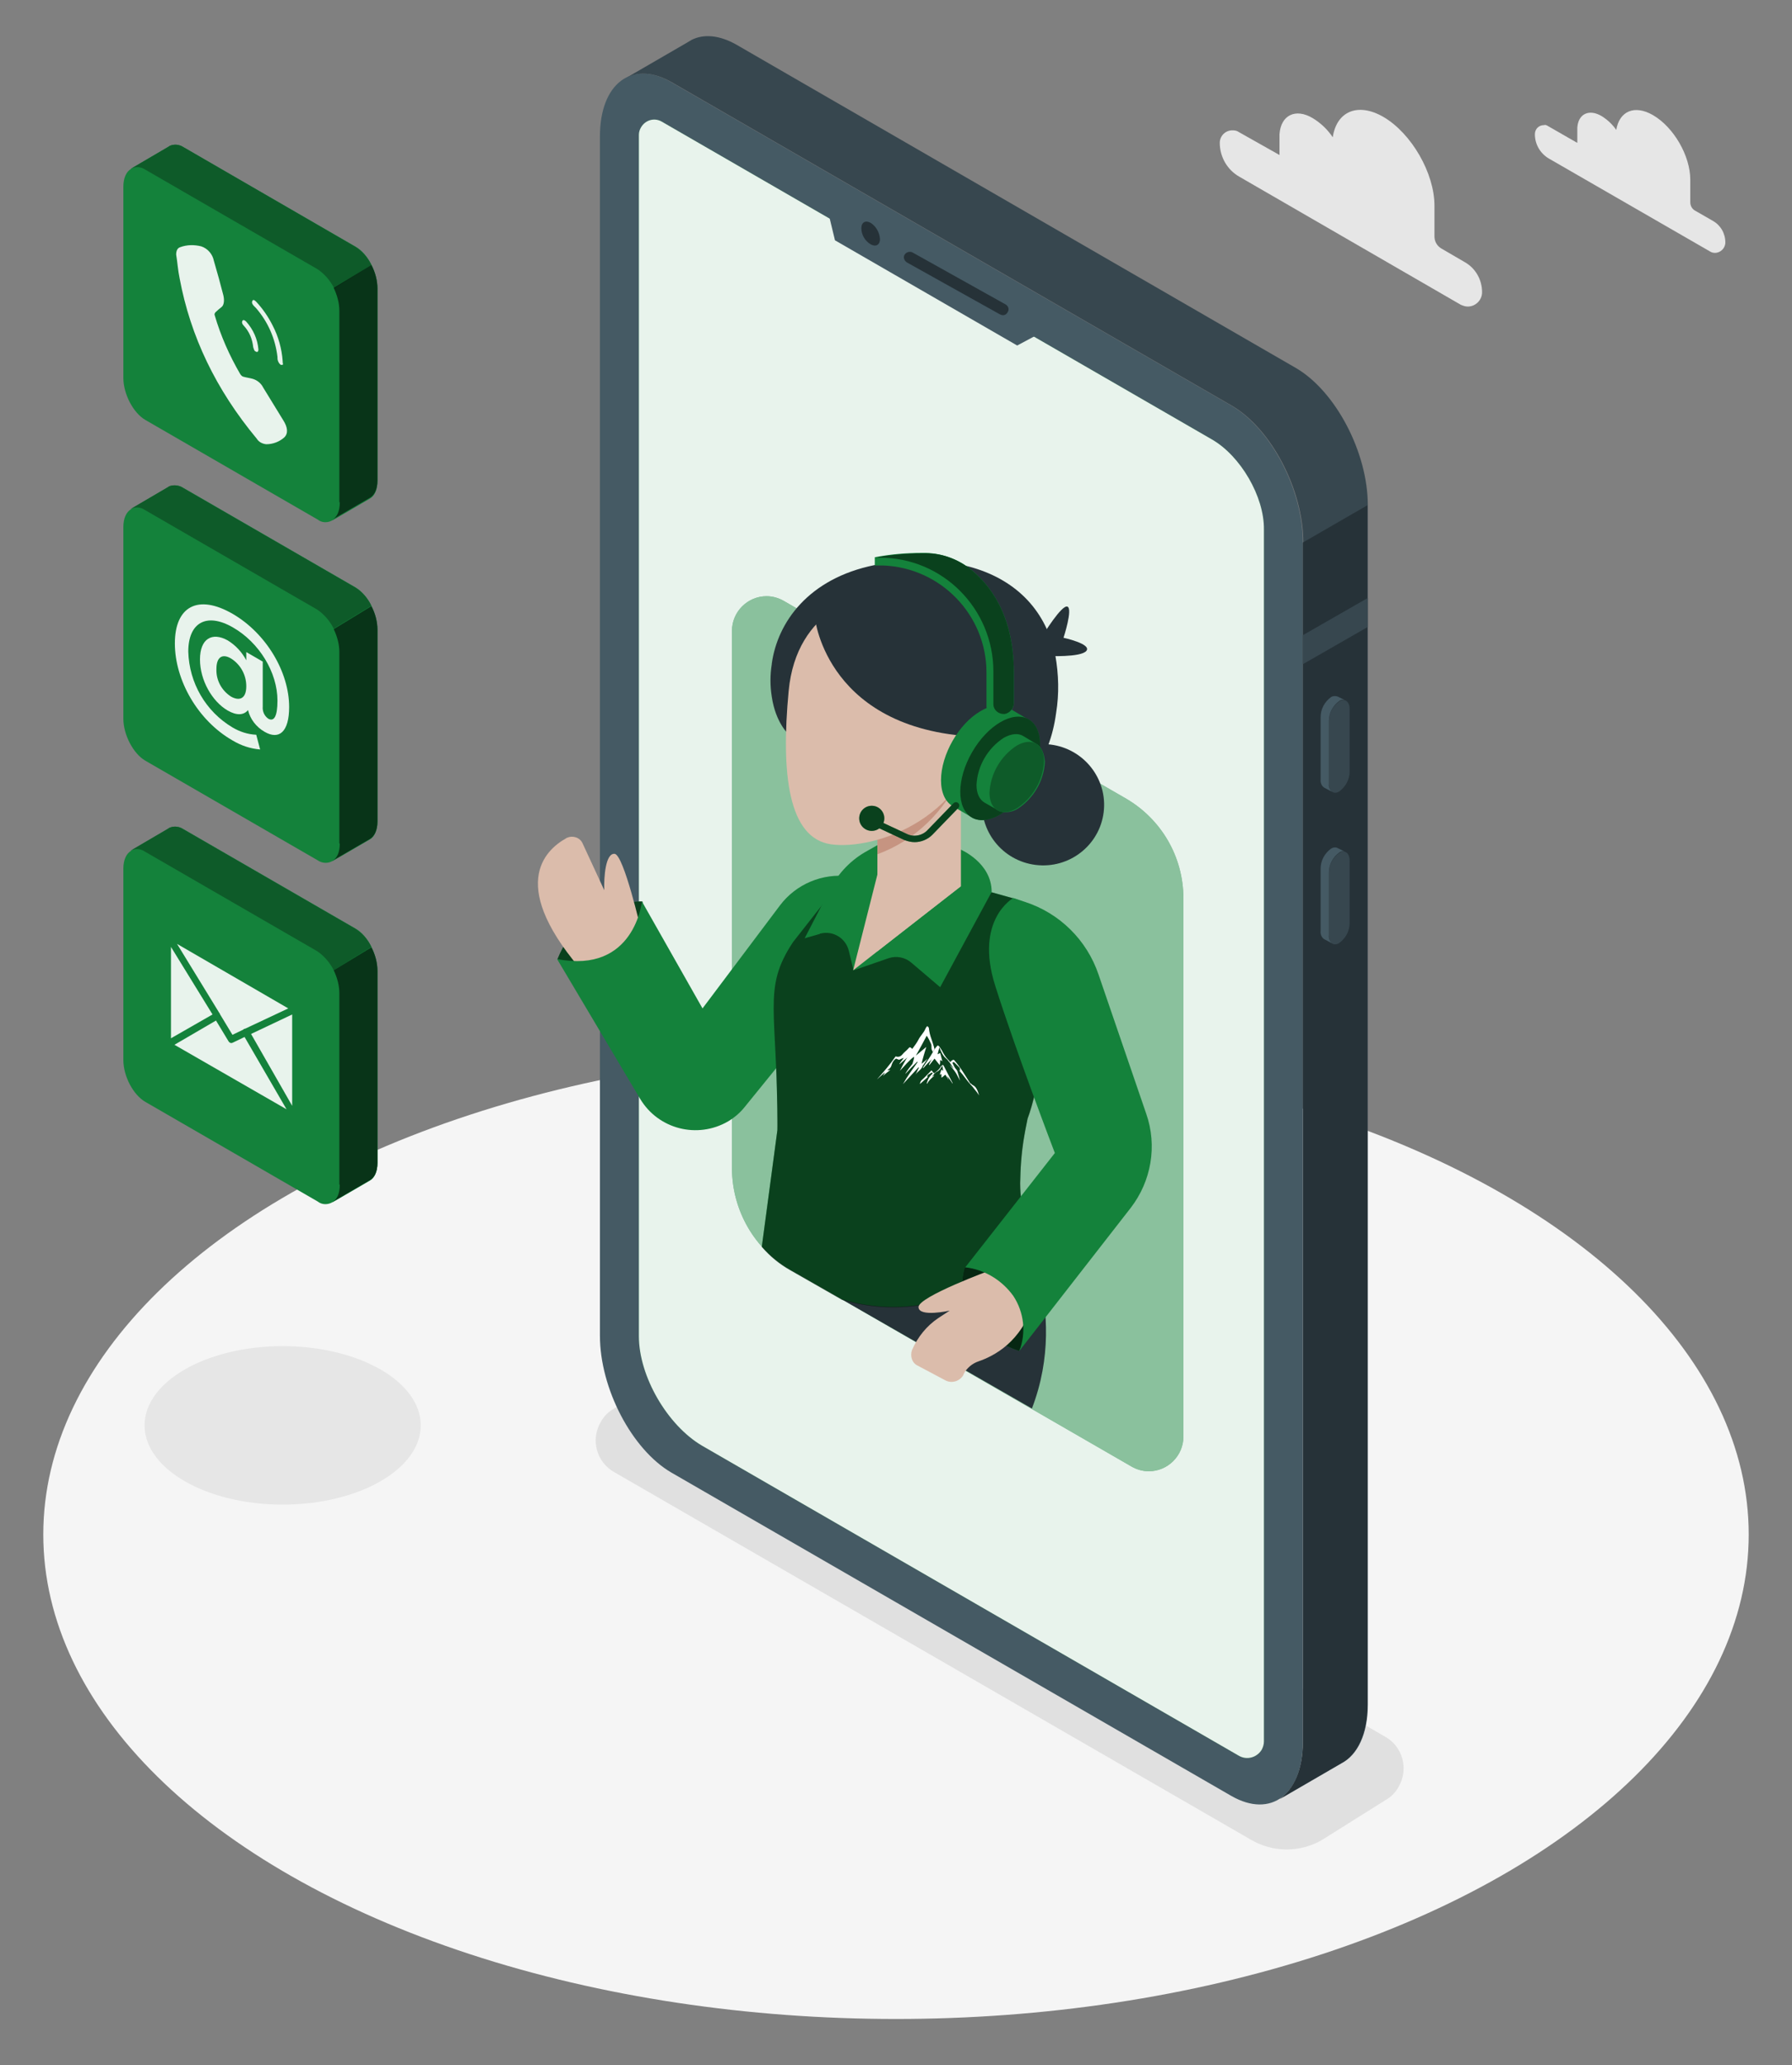 <?xml version="1.0" encoding="utf-8"?>
<!-- Generator: Adobe Illustrator 27.2.0, SVG Export Plug-In . SVG Version: 6.00 Build 0)  -->
<svg version="1.1" id="Layer_1" xmlns="http://www.w3.org/2000/svg" xmlns:xlink="http://www.w3.org/1999/xlink" x="0px" y="0px"
	 viewBox="0 0 414 477" style="enable-background:new 0 0 414 477;" xml:space="preserve">
<rect x="0" y="0" width="414" height="477" fill="#808080" stroke="none"/>
<style type="text/css">
	.st0{fill:#F5F5F5;}
	.st1{fill:#E0E0E0;}
	.st2{fill:#E6E6E6;}
	.st3{fill:#455A64;}
	.st4{fill:#37474F;}
	.st5{fill:#263238;}
	.st6{fill:#14823B;}
	.st7{opacity:0.9;fill:#FFFFFF;enable-background:new    ;}
	.st8{opacity:0.5;fill:#FFFFFF;enable-background:new    ;}
	.st9{opacity:0.5;enable-background:new    ;}
	.st10{fill:#DBBCAB;}
	.st11{fill:#C69481;}
	.st12{opacity:0.3;enable-background:new    ;}
	.st13{opacity:0.7;enable-background:new    ;}
	.st14{opacity:0.6;enable-background:new    ;}
	.st15{opacity:0.9;}
	.st16{fill:#FFFFFF;}
</style>
<g id="freepik--Floor--inject-48">
	<ellipse class="st0" cx="207" cy="354.4" rx="197" ry="111.9"/>
</g>
<g id="freepik--Shadows--inject-48">
	<path class="st1" d="M289,424.9L141.9,340c-4.1-2.3-5.5-7.5-3.1-11.6c0.7-1.3,1.8-2.4,3.1-3.1l14.5-9.1c5.1-2.9,11.4-2.9,16.5,0
		L320,401.1c4.1,2.3,5.5,7.5,3.1,11.6c-0.7,1.3-1.8,2.4-3.1,3.1l-14.5,9.1C300.4,427.9,294.1,427.9,289,424.9z"/>
	<ellipse class="st2" cx="65.3" cy="329.2" rx="31.9" ry="18.3"/>
</g>
<g id="freepik--Device--inject-48">
	<path class="st3" d="M284.5,414.8l-129.4-74.7c-9.1-5.3-16.5-19.4-16.5-31.6v-277c0-12.2,7.4-17.8,16.5-12.5l129.4,74.7
		c9.1,5.3,16.5,19.4,16.5,31.6v277C301,414.5,293.6,420,284.5,414.8z"/>
	<path class="st4" d="M299.4,85L170.1,10.3c-3.9-2.2-7.5-2.5-10.3-1.1l0,0c-0.3,0.2-0.7,0.4-1,0.6l-14.5,8.4
		c2.9-1.8,6.7-1.6,10.9,0.8l129.4,74.7c9.1,5.3,16.5,19.4,16.5,31.6v277c0,6.4-2.1,11-5.4,13.2l14.3-8.3l0,0c3.6-1.9,6-6.7,6-13.5
		v-277C316,104.4,308.5,90.3,299.4,85z"/>
	<path class="st5" d="M301,125.3v277c0,6.4-2.1,11-5.4,13.2l14.3-8.3l0,0c3.6-1.9,6-6.7,6-13.5v-277L301,125.3L301,125.3z"/>
	<polygon class="st4" points="316,138.1 301,146.7 301,153.4 316,144.8 	"/>
	<path class="st4" d="M309.4,182.8L309.4,182.8c-1.3,0.8-2.4-0.1-2.4-1.8v-14.4c0-1.8,0.9-3.5,2.4-4.6l0,0c1.3-0.8,2.4,0,2.4,1.8
		v14.4C311.8,180,310.9,181.7,309.4,182.8z"/>
	<path class="st3" d="M307,181v-14.5c0-1.8,0.9-3.5,2.4-4.6c0.4-0.3,1-0.4,1.5-0.1l0,0l-1.8-0.9l0,0c-0.5-0.2-1.1-0.2-1.6,0.1
		c-1.5,1.1-2.4,2.8-2.4,4.6V180c-0.1,0.7,0.2,1.5,0.8,1.9l0,0l1.9,1l0,0C307.2,182.5,306.9,181.7,307,181z"/>
	<path class="st4" d="M309.4,217.8L309.4,217.8c-1.3,0.8-2.4,0-2.4-1.8v-14.4c0-1.8,0.9-3.5,2.4-4.6l0,0c1.3-0.8,2.4,0,2.4,1.8v14.4
		C311.8,215,310.9,216.7,309.4,217.8z"/>
	<path class="st3" d="M307,215.9v-14.4c0-1.8,0.9-3.5,2.4-4.6c0.4-0.3,1-0.4,1.5-0.1l0,0l-1.8-0.9l0,0c-0.5-0.3-1.1-0.2-1.6,0.1
		c-1.5,1.1-2.4,2.8-2.4,4.6V215c-0.1,0.7,0.2,1.5,0.8,1.9l0,0l1.9,1l0,0C307.2,217.5,306.9,216.7,307,215.9z"/>
	<path class="st6" d="M280,101.5L152.9,28.1c-1.7-1-3.8-0.4-4.8,1.3c-0.3,0.5-0.5,1.1-0.5,1.7v277.5c0,9.3,6.6,20.6,14.6,25.3
		l124,71.6c1.9,1.1,4.2,0.4,5.3-1.4c0.3-0.6,0.5-1.2,0.5-1.9V122.3C292.1,114.7,286.6,105.3,280,101.5z"/>
	<path class="st7" d="M280,101.5L152.9,28.1c-1.7-1-3.8-0.4-4.8,1.3c-0.3,0.5-0.5,1.1-0.5,1.7v277.5c0,9.3,6.6,20.6,14.6,25.3
		l124,71.6c1.9,1.1,4.2,0.4,5.3-1.4c0.3-0.6,0.5-1.2,0.5-1.9V122.3C292.1,114.7,286.6,105.3,280,101.5z"/>
	<polygon class="st3" points="190.9,47.2 192.9,55.5 235,79.8 242.3,75.9 	"/>
	<path class="st5" d="M203.3,55.2c0,1.4-1,1.9-2.2,1.2c-1.3-0.8-2.1-2.2-2.1-3.7c0-1.4,1-1.9,2.2-1.2
		C202.4,52.3,203.2,53.7,203.3,55.2z"/>
	<path class="st5" d="M231.7,72.8c-0.2,0-0.5-0.1-0.7-0.2l-21.5-12c-0.6-0.4-0.9-1.2-0.5-1.8c0.4-0.6,1.2-0.8,1.8-0.5l21.5,12
		c0.7,0.4,0.9,1.2,0.5,1.8C232.6,72.5,232.2,72.8,231.7,72.8z"/>
</g>
<g id="freepik--Character--inject-48">
	<path class="st6" d="M273.4,207.5v124.3c0,4.4-3.6,8-8,8c-1.4,0-2.8-0.4-4-1.1l-66.9-38.6l-11.9-6.8c-8.3-4.8-13.4-13.7-13.5-23.3
		V145.7c0-4.4,3.6-8,8-8c1.4,0,2.8,0.4,4,1.1l78.8,45.5C268.3,189.1,273.4,197.9,273.4,207.5z"/>
	<path class="st8" d="M273.4,207.5v124.3c0,4.4-3.6,8-8,8c-1.4,0-2.8-0.4-4-1.1l-66.9-38.6l-11.9-6.8c-8.3-4.8-13.4-13.7-13.5-23.3
		V145.7c0-4.4,3.6-8,8-8c1.4,0,2.8,0.4,4,1.1l78.8,45.5C268.3,189.1,273.4,197.9,273.4,207.5z"/>
	<path class="st5" d="M234.9,281.1c0,0,12.5,20.8,3.5,44.2l-43.9-25.2L234.9,281.1z"/>
	
		<ellipse transform="matrix(0.122 -0.993 0.993 0.122 26.874 402.41)" class="st5" cx="240.93" cy="186.01" rx="14" ry="14.1"/>
	<path class="st5" d="M241,146.6c0,0,4.3-7,5.6-6.5s-0.9,7.2-0.9,7.2s6.5,1.4,5.3,3s-9.2,1.2-9.2,1.2L241,146.6z"/>
	<path class="st5" d="M244,164.6c-3,22.5-22,22.5-22,22.5l-39.8-17.5c0,0-3-2.6-3.9-8.7c-0.4-2.5-0.4-5,0-7.5v-0.1
		c1.3-9.5,8.4-19.7,23.8-22.8c3.4-0.7,6.8-1,10.3-1c1.7,0,3.3,0.1,5,0.2c12,1.2,20.4,6.8,24.4,15.5c0.9,2,1.6,4,2,6.1
		C244.6,155.8,244.7,160.3,244,164.6z"/>
	<path class="st6" d="M148.4,208.2c0,0-14.1-0.5-19.6,13.3c0,0,6,4,13.9,0S148.4,208.2,148.4,208.2z"/>
	<path class="st9" d="M148.4,208.2c0,0-14.1-0.5-19.6,13.3c0,0,6,4,13.9,0S148.4,208.2,148.4,208.2z"/>
	<path class="st10" d="M148.1,214.8c0,0-4-17.4-6.1-17.6s-2.5,5.3-2.4,8.4l-5-10.8c-0.6-1.4-2.3-1.9-3.6-1.3c-0.1,0-0.1,0-0.2,0.1
		c-5,2.8-13.8,11.1,4.7,31.8L148.1,214.8z"/>
	<path class="st6" d="M199.2,202.8l-3-0.4c-6.2-0.8-12.3,1.8-16,6.7l-17.9,23.8l-14-24.7c0,0-1.7,16.8-19.6,13.3l19.2,32.3
		c4.2,7,13.2,9.3,20.3,5.2c1.5-0.9,2.8-2,3.9-3.4l16.4-20.2L199.2,202.8z"/>
	<path class="st6" d="M237.4,258.3c-0.7,3.7-1.5,6.5-1.7,13.9c-0.5,6.2,2.7,10.9,3.7,14.9c0,0-18.5,20.8-44.9,13l-11.9-6.8
		c-2.5-1.4-4.7-3.2-6.6-5.4l3.6-26.9c0.1-2-0.1-9-0.2-12.6l-0.4-8.5c-2-11.2-2.7-15.9,5.7-24.1l11-14l33.5,4.3l5,1.4
		c6.8,2,11.1,8.6,10.1,15.6C242.5,234.8,240,251.3,237.4,258.3z"/>
	<path class="st9" d="M179.6,261c0.1-27.8-3.6-32.5,3.6-43.4l12.4-15.8l33.5,4.3l5,1.4c6.8,2,11.1,8.6,10.1,15.6
		c-1.6,11.8-4.3,28.9-6.8,35.3c-1.5,7-2,13.3-1.5,19.3c1.7,3.7,2.6,5.5,3.5,9.5c0,0-18.5,20.8-44.9,13l-11.9-6.8
		c-2.5-1.4-4.7-3.2-6.6-5.4"/>
	<path class="st6" d="M217.2,228l-6.7-5.7c-1.4-1.2-3.4-1.6-5.2-1l-8.1,2.8l-1.1-4.5c-0.7-2.9-3.6-4.7-6.5-4c-0.1,0-0.2,0-0.2,0.1
		l-3.5,1l5.9-11.4c1.9-3.7,4.9-6.8,8.6-8.8l2.3-1.3l19.2,1c0,0,7.2,3,7.2,9.8L217.2,228"/>
	<polygon class="st10" points="222,204.7 202.7,219.7 202.7,171.9 222,171.9 	"/>
	<polygon class="st10" points="203,200.8 197.1,224.1 221.9,204.7 	"/>
	<path class="st11" d="M202.7,197.3c8.7-3.2,15.6-9.9,19.3-18.4v-7.1h-19.3V197.3z"/>
	<path class="st10" d="M206.9,136.4c-7.3,0-22.9,4.1-24.7,23.2s-0.1,34,9.8,35.4s32.8-5.7,35.9-30.5S214,136.4,206.9,136.4z"/>
	<path class="st5" d="M188.3,142.9c0,0,2.8,26.4,38.7,27.3c0,0,10.9-26.3-10.6-34.8S188.3,142.9,188.3,142.9z"/>
	<path class="st6" d="M237.6,166.2L237.6,166.2L237.6,166.2L237.6,166.2l-4.4-2.6l0,0c-1.7-1-4-0.9-6.6,0.6
		c-5.1,2.9-9.2,10.1-9.2,16c0,2.9,1,5,2.7,6l0,0l4.3,2.5l0.2,0.1l0.1,0.1l0,0c1.6,0.8,3.8,0.6,6.2-0.8c5.1-3,9.2-10.1,9.2-16
		C240.3,169.2,239.3,167.2,237.6,166.2z"/>
	<ellipse transform="matrix(0.5 -0.866 0.866 0.5 -38.154 288.847)" class="st6" cx="231.08" cy="177.47" rx="13.1" ry="7.5"/>
	<ellipse transform="matrix(0.5 -0.866 0.866 0.5 -38.154 288.847)" class="st9" cx="231.08" cy="177.47" rx="13.1" ry="7.5"/>
	<path class="st6" d="M239.4,171.8L239.4,171.8l-3-1.8l0,0c-1.1-0.7-2.7-0.6-4.5,0.4c-3.7,2.4-6.1,6.5-6.3,10.9c0,2,0.7,3.4,1.9,4.1
		l0,0l3,1.7c0.1,0,0.1,0.1,0.2,0.1l0.1,0.1l0,0c1.4,0.5,3,0.3,4.3-0.5c3.7-2.4,6.1-6.5,6.3-10.9
		C241.2,173.8,240.5,172.4,239.4,171.8z"/>
	<path class="st6" d="M241.2,175.8c-0.2,4.4-2.6,8.5-6.3,10.9c-3.5,2-6.3,0.4-6.3-3.6c0.2-4.4,2.6-8.5,6.3-10.9
		C238.4,170.2,241.2,171.8,241.2,175.8z"/>
	<path class="st12" d="M241.2,175.8c-0.2,4.4-2.6,8.5-6.3,10.9c-3.5,2-6.3,0.4-6.3-3.6c0.2-4.4,2.6-8.5,6.3-10.9
		C238.4,170.2,241.2,171.8,241.2,175.8z"/>
	<path class="st6" d="M223.9,131.2c-2.9-2.2-6.4-3.4-10-3.5H213c-3.7,0-7.3,0.3-10.9,1c0.7,0,1.3,0,2,0h-2v1.9h1.9
		c13.3,0.5,23.9,11.4,23.9,24.7v7.9c0,1.2,1,2.2,2.2,2.2c0.1,0,0.2,0,0.2,0h0.2l2-0.6l0,0c-0.1,0-0.3,0.1-0.4,0.1
		c1.2-0.2,2.1-1.2,2.1-2.5v-7.3C234.2,141.9,228.5,134.8,223.9,131.2z"/>
	<path class="st6" d="M211.3,194.5c-0.8,0-1.6-0.2-2.4-0.5l-6.2-2.9c-0.4-0.1-0.6-0.6-0.5-1s0.6-0.6,1-0.5c0,0,0.1,0,0.1,0.1
		l6.2,2.9c1.6,0.8,3.6,0.4,4.8-0.9l6-6.2c0.3-0.3,0.8-0.3,1.1,0c0.3,0.3,0.3,0.8,0,1.1l-6,6.2C214.3,193.9,212.8,194.5,211.3,194.5z
		"/>
	<path class="st9" d="M211.3,194.5c-0.8,0-1.6-0.2-2.4-0.5l-6.2-2.9c-0.4-0.1-0.6-0.6-0.5-1s0.6-0.6,1-0.5c0,0,0.1,0,0.1,0.1
		l6.2,2.9c1.6,0.8,3.6,0.4,4.8-0.9l6-6.2c0.3-0.3,0.8-0.3,1.1,0c0.3,0.3,0.3,0.8,0,1.1l-6,6.2C214.3,193.9,212.8,194.5,211.3,194.5z
		"/>
	<path class="st6" d="M204.3,189c0,1.6-1.3,2.9-2.9,2.9s-2.9-1.3-2.9-2.9s1.3-2.9,2.9-2.9l0,0C203,186.1,204.3,187.4,204.3,189z"/>
	<path class="st9" d="M204.3,189c0,1.6-1.3,2.9-2.9,2.9s-2.9-1.3-2.9-2.9s1.3-2.9,2.9-2.9l0,0C203,186.1,204.3,187.4,204.3,189z"/>
	<path class="st6" d="M234.2,155.1v7.3c0,1.2-0.9,2.3-2.1,2.5c-1.3,0.1-2.5-0.8-2.6-2.1c0-0.1,0-0.2,0-0.3v-7.4
		c0-14.5-11.7-26.3-26.2-26.3c-0.4,0-0.7,0-1.1,0c3.6-0.7,7.3-1,10.9-1h0.9c3.6,0,7.1,1.3,10,3.5
		C228.5,134.8,234.2,141.9,234.2,155.1z"/>
	<path class="st9" d="M234.2,155.1v7.3c0,1.2-0.9,2.3-2.1,2.5c-1.3,0.1-2.5-0.8-2.6-2.1c0-0.1,0-0.2,0-0.3v-7.4
		c0-14.5-11.7-26.3-26.2-26.3c-0.4,0-0.7,0-1.1,0c3.6-0.7,7.3-1,10.9-1h0.9c3.6,0,7.1,1.3,10,3.5
		C228.5,134.8,234.2,141.9,234.2,155.1z"/>
	<path class="st6" d="M222.9,292.7c0,0-4.8,13.3,12.5,19.3c0,0,5.6-8.3,0-15.1S222.9,292.7,222.9,292.7z"/>
	<path class="st13" d="M222.9,292.7c0,0-4.8,13.3,12.5,19.3c0,0,5.6-8.3,0-15.1S222.9,292.7,222.9,292.7z"/>
	<path class="st10" d="M229,293.3c0,0-16.9,6.2-16.8,8.6s7.2,0.8,7.2,0.8l-2.6,1.7c-2.7,1.8-4.8,4.4-6.1,7.4l0,0
		c-0.5,1.4,0,3,1.3,3.6l6.4,3.4c1.5,0.8,3.4,0.2,4.2-1.3v-0.1l0,0c0.7-1.4,2-2.5,3.5-3c3.5-1.2,10-4.5,12.6-13.6L229,293.3z"/>
	<path class="st6" d="M234.1,207.4c0,0-9,5-4.2,20.2s13.8,38.7,13.8,38.7L223,292.7c4.5,0.5,8.5,3,11.1,6.6c2.5,3.8,3,8.5,1.4,12.7
		l25.7-33c4.8-6.2,6.2-14.4,3.6-21.8l-11-32.1c-2.7-8-9-14.2-17-16.8L234.1,207.4z"/>
</g>
<g id="freepik--Icons--inject-48">
	<path class="st6" d="M82.2,135.7l-39.8-23c-0.9-0.6-2.1-0.8-3.2-0.4l0,0c-0.1,0.1-0.2,0.1-0.3,0.2l-8.7,5.1h0.1
		c-1.1,0.6-1.8,2.1-1.8,4.1V166c0,3.7,2.3,8.1,5.1,9.7l39.8,23c1,0.7,2.4,0.8,3.5,0.1c0,0-0.1,0-0.1,0.1l8.6-5l0,0
		c1.1-0.6,1.8-2.1,1.8-4.1v-44.3C87.2,141.7,85,137.4,82.2,135.7z"/>
	<path class="st6" d="M85.8,139.9c-0.8-1.7-2.1-3.2-3.7-4.2l-39.8-23c-0.9-0.6-2.1-0.8-3.2-0.4l0,0c-0.1,0.1-0.2,0.1-0.3,0.2
		l-8.7,5.1c1.1-0.6,2.4-0.5,3.4,0.2l39.8,23c1.6,1.1,2.9,2.6,3.8,4.4l0,0L85.8,139.9z"/>
	<path class="st6" d="M78.5,194.8c0,2-0.6,3.4-1.7,4l8.6-5l0,0c1.1-0.6,1.8-2.1,1.8-4.1v-44.2c0-1.9-0.5-3.8-1.4-5.5l-8.7,5.3l0,0
		c0.8,1.7,1.3,3.5,1.3,5.3v44.2H78.5z"/>
	<path class="st12" d="M85.8,139.9c-0.8-1.7-2.1-3.2-3.7-4.2l-39.8-23c-0.9-0.6-2.1-0.8-3.2-0.4l0,0c-0.1,0.1-0.2,0.1-0.3,0.2
		l-8.7,5.1c1.1-0.6,2.4-0.5,3.4,0.2l39.8,23c1.6,1.1,2.9,2.6,3.8,4.4l0,0L85.8,139.9z"/>
	<path class="st14" d="M78.5,194.8c0,2-0.6,3.4-1.7,4l8.6-5l0,0c1.1-0.6,1.8-2.1,1.8-4.1v-44.2c0-1.9-0.5-3.8-1.4-5.5l-8.7,5.3l0,0
		c0.8,1.7,1.3,3.5,1.3,5.3v44.2H78.5z"/>
	<path class="st6" d="M66.8,163.3c0,5.7-2.3,7.7-5.7,5.7c-1.9-1.1-3.3-2.9-3.8-5c-1,1.2-2.6,1.3-4.7,0.1c-3.6-2.1-6.4-7-6.4-11.8
		s2.8-6.4,6.4-4.4c1.8,1.1,3.3,2.7,4.3,4.6v-1.9l3.8,2.2v10.4c-0.1,1.1,0.4,2.2,1.3,2.8c1.3,0.7,2.1-0.5,2.1-4.2
		c0-6.5-4.2-13.4-10.3-16.9s-10.3-1.1-10.3,5.6c0.2,7.2,4,13.8,10.2,17.5c1.7,1,3.5,1.6,5.5,1.7l0.9,3.4c-2.3-0.2-4.4-0.9-6.4-2.1
		c-8-4.6-13.3-13.9-13.3-22.4s5.3-11.5,13.4-6.8C61.5,146.3,66.8,155.2,66.8,163.3z M56.9,158.5c0-2.6-1.3-5-3.5-6.4
		c-2-1.2-3.4-0.4-3.4,2.4c-0.1,2.6,1.2,5,3.4,6.4C55.4,162,56.9,161.3,56.9,158.5z"/>
	<g class="st15">
		<path class="st16" d="M66.8,163.3c0,5.7-2.3,7.7-5.7,5.7c-1.9-1.1-3.3-2.9-3.8-5c-1,1.2-2.6,1.3-4.7,0.1c-3.6-2.1-6.4-7-6.4-11.8
			s2.8-6.4,6.4-4.4c1.8,1.1,3.3,2.7,4.3,4.6v-1.9l3.8,2.2v10.4c-0.1,1.1,0.4,2.2,1.3,2.8c1.3,0.7,2.1-0.5,2.1-4.2
			c0-6.5-4.2-13.4-10.3-16.9s-10.3-1.1-10.3,5.6c0.2,7.2,4,13.8,10.2,17.5c1.7,1,3.5,1.6,5.5,1.7l0.9,3.4c-2.3-0.2-4.4-0.9-6.4-2.1
			c-8-4.6-13.3-13.9-13.3-22.4s5.3-11.5,13.4-6.8C61.5,146.3,66.8,155.2,66.8,163.3z M56.9,158.5c0-2.6-1.3-5-3.5-6.4
			c-2-1.2-3.4-0.4-3.4,2.4c-0.1,2.6,1.2,5,3.4,6.4C55.4,162,56.9,161.3,56.9,158.5z"/>
	</g>
	<path class="st6" d="M82.2,214.5l-39.8-23c-0.9-0.6-2.1-0.8-3.2-0.3l0,0c-0.1,0.1-0.2,0.1-0.3,0.2l-8.7,5.1h0.1
		c-1.1,0.6-1.8,2.1-1.8,4.1v44.2c0,3.8,2.3,8.1,5.1,9.7l39.8,23c1,0.8,2.4,0.8,3.5,0.1l-0.1,0.1l8.6-5l0,0c1.1-0.6,1.8-2,1.8-4.1
		v-44.3C87.2,220.5,85,216.1,82.2,214.5z"/>
	<path class="st6" d="M85.8,218.7c-0.8-1.7-2.1-3.2-3.7-4.2l-39.8-23c-0.9-0.6-2.1-0.8-3.2-0.3l0,0c-0.1,0.1-0.2,0.1-0.3,0.2
		l-8.7,5.1c1.1-0.6,2.4-0.5,3.4,0.2l39.8,23c1.6,1.1,2.9,2.6,3.8,4.4l0,0L85.8,218.7z"/>
	<path class="st6" d="M78.5,273.6c0,2-0.6,3.4-1.7,4l8.6-5l0,0c1.1-0.6,1.8-2,1.8-4.1v-44.2c0-1.9-0.5-3.8-1.4-5.5l-8.7,5.3l0,0
		c0.8,1.7,1.3,3.5,1.3,5.3v44.2H78.5z"/>
	<path class="st12" d="M85.8,218.7c-0.8-1.7-2.1-3.2-3.7-4.2l-39.8-23c-0.9-0.6-2.1-0.8-3.2-0.3l0,0c-0.1,0.1-0.2,0.1-0.3,0.2
		l-8.7,5.1c1.1-0.6,2.4-0.5,3.4,0.2l39.8,23c1.6,1.1,2.9,2.6,3.8,4.4l0,0L85.8,218.7z"/>
	<path class="st14" d="M78.5,273.6c0,2-0.6,3.4-1.7,4l8.6-5l0,0c1.1-0.6,1.8-2,1.8-4.1v-44.2c0-1.9-0.5-3.8-1.4-5.5l-8.7,5.3l0,0
		c0.8,1.7,1.3,3.5,1.3,5.3v44.2H78.5z"/>
	<polygon class="st6" points="49.1,234.3 39.5,218.7 39.5,239.8 	"/>
	<polygon class="st6" points="58,238.8 67.5,255.4 67.5,234.3 	"/>
	<path class="st6" d="M40.9,218l9.8,16l0.1,0.1v0.1l2.9,4.8l2.5-1.2l0.1-0.1c0.1-0.1,0.2-0.1,0.3-0.1l10-4.7L40.9,218z"/>
	<path class="st6" d="M56.5,239.5l-2.7,1.3c-0.1,0-0.2,0.1-0.3,0.1c-0.3,0-0.5-0.1-0.7-0.4l-2.9-4.8l-9.6,5.6l25.9,14.9L56.5,239.5z
		"/>
	<g class="st15">
		<polygon class="st16" points="49.1,234.3 39.5,218.7 39.5,239.8 		"/>
		<polygon class="st16" points="58,238.8 67.5,255.4 67.5,234.3 		"/>
		<path class="st16" d="M40.9,218l9.8,16l0.1,0.1v0.1l2.9,4.8l2.5-1.2l0.1-0.1c0.1-0.1,0.2-0.1,0.3-0.1l10-4.7L40.9,218z"/>
		<path class="st16" d="M56.5,239.5l-2.7,1.3c-0.1,0-0.2,0.1-0.3,0.1c-0.3,0-0.5-0.1-0.7-0.4l-2.9-4.8l-9.6,5.6l25.9,14.9
			L56.5,239.5z"/>
	</g>
	<path class="st6" d="M82.2,57L42.4,34c-0.9-0.6-2.1-0.8-3.2-0.3l0,0c-0.1,0.1-0.2,0.1-0.3,0.2L30.2,39h0.1
		c-1.1,0.6-1.8,2.1-1.8,4.1v44.2c0,3.7,2.3,8.1,5.1,9.7l39.8,23c1,0.8,2.4,0.8,3.5,0.1l-0.1,0.1l8.6-5l0,0c1.1-0.6,1.8-2,1.8-4.1
		V66.7C87.2,62.9,85,58.6,82.2,57z"/>
	<path class="st6" d="M85.8,61.2C85,59.5,83.7,58,82.1,57L42.4,34c-0.9-0.6-2.1-0.8-3.2-0.3l0,0c-0.1,0.1-0.2,0.1-0.3,0.2L30.2,39
		c1.1-0.6,2.4-0.5,3.4,0.2l39.8,23c1.6,1.1,2.9,2.6,3.8,4.4l0,0L85.8,61.2z"/>
	<path class="st6" d="M78.5,116c0,2-0.6,3.4-1.7,4l8.6-5l0,0c1.1-0.6,1.8-2,1.8-4.1V66.7c0-1.9-0.5-3.8-1.4-5.5l-8.7,5.3l0,0
		c0.8,1.7,1.3,3.5,1.3,5.3V116H78.5z"/>
	<path class="st12" d="M85.8,61.2C85,59.5,83.7,58,82.1,57L42.4,34c-0.9-0.6-2.1-0.8-3.2-0.3l0,0c-0.1,0.1-0.2,0.1-0.3,0.2L30.2,39
		c1.1-0.6,2.4-0.5,3.4,0.2l39.8,23c1.6,1.1,2.9,2.6,3.8,4.4l0,0L85.8,61.2z"/>
	<path class="st14" d="M78.5,116c0,2-0.6,3.4-1.7,4l8.6-5l0,0c1.1-0.6,1.8-2,1.8-4.1V66.7c0-1.9-0.5-3.8-1.4-5.5l-8.7,5.3l0,0
		c0.8,1.7,1.3,3.5,1.3,5.3V116H78.5z"/>
	<path class="st6" d="M65.4,97c-1.5-2.5-3.1-5-4.6-7.5c-0.5-1-1.4-1.7-2.4-2c-0.7-0.2-1.5-0.3-2.2-0.5c-0.3-0.1-0.5-0.3-0.7-0.6
		c-2.5-4.3-4.5-8.8-5.9-13.6c-0.1-0.2,0-0.4,0.1-0.6c0.5-0.5,1-0.9,1.5-1.3s0.7-1.4,0.4-2.7c-0.7-2.7-1.4-5.3-2.2-8
		c-0.3-1.5-1.4-2.8-2.9-3.3c-1.6-0.4-3.3-0.4-4.9,0.2c-0.6,0.2-0.9,0.8-0.9,1.7c0.3,1.8,0.4,3.6,0.8,5.5c2.5,13.4,8.4,25.7,17.8,37
		c0.5,0.8,1.3,1.2,2.2,1.3c1.6,0,3.1-0.6,4.2-1.6C66.6,100.1,66.5,98.7,65.4,97z"/>
	<path class="st6" d="M65.3,83.4c-0.2-2.9-1-5.7-2.3-8.2c-1-2-2.3-3.9-3.8-5.5c-0.4-0.4-0.7-0.6-0.9-0.2s0,0.8,0.4,1.2l0.4,0.4
		c2.8,3.2,4.5,7.1,5,11.3c0,0.3,0,0.6,0.1,0.9s0.3,0.7,0.6,0.9c0.2,0.2,0.4,0,0.6,0C65.3,83.8,65.3,83.6,65.3,83.4z"/>
	<path class="st6" d="M56.3,75.2c1.3,1.4,2,3.1,2.2,5c0.1,0.3,0.2,0.6,0.3,0.8c0.6,0.5,0.9,0.3,0.9-0.3c-0.2-2.4-1.2-4.6-2.8-6.4
		c-0.4-0.4-0.7-0.5-0.9-0.2C55.8,74.5,56,74.9,56.3,75.2z"/>
	<g class="st15">
		<path class="st16" d="M65.4,97c-1.5-2.5-3.1-5-4.6-7.5c-0.5-1-1.4-1.7-2.4-2c-0.7-0.2-1.5-0.3-2.2-0.5c-0.3-0.1-0.5-0.3-0.7-0.6
			c-2.5-4.3-4.5-8.8-5.9-13.6c-0.1-0.2,0-0.4,0.1-0.6c0.5-0.5,1-0.9,1.5-1.3s0.7-1.4,0.4-2.7c-0.7-2.7-1.4-5.3-2.2-8
			c-0.3-1.5-1.4-2.8-2.9-3.3c-1.6-0.4-3.3-0.4-4.9,0.2c-0.6,0.2-0.9,0.8-0.9,1.7c0.3,1.8,0.4,3.6,0.8,5.5c2.5,13.4,8.4,25.7,17.8,37
			c0.5,0.8,1.3,1.2,2.2,1.3c1.6,0,3.1-0.6,4.2-1.6C66.6,100.1,66.5,98.7,65.4,97z"/>
		<path class="st16" d="M65.3,83.4c-0.2-2.9-1-5.7-2.3-8.2c-1-2-2.3-3.9-3.8-5.5c-0.4-0.4-0.7-0.6-0.9-0.2s0,0.8,0.4,1.2l0.4,0.4
			c2.8,3.2,4.5,7.1,5,11.3c0,0.3,0,0.6,0.1,0.9s0.3,0.7,0.6,0.9c0.2,0.2,0.4,0,0.6,0C65.3,83.8,65.3,83.6,65.3,83.4z"/>
		<path class="st16" d="M56.3,75.2c1.3,1.4,2,3.1,2.2,5c0.1,0.3,0.2,0.6,0.3,0.8c0.6,0.5,0.9,0.3,0.9-0.3c-0.2-2.4-1.2-4.6-2.8-6.4
			c-0.4-0.4-0.7-0.5-0.9-0.2C55.8,74.5,56,74.9,56.3,75.2z"/>
	</g>
</g>
<g id="freepik--Clouds--inject-48">
	<path class="st2" d="M286.2,30.5l9.4,5.3v-3.3c0-0.2,0-0.5,0-0.7s0-0.5,0-0.7V31l0,0c0.3-4.4,3.7-6.1,7.7-3.7
		c1.8,1.1,3.4,2.6,4.6,4.4c0.9-6,5.8-8.1,11.7-4.7c6.5,3.8,11.8,13,11.8,20.5v7.1c0,1.2,0.6,2.2,1.6,2.8l5.5,3.2
		c2.4,1.4,3.9,4,3.9,6.9c0,1.8-1.5,3.3-3.3,3.3c-0.6,0-1.1-0.2-1.6-0.4l-51.2-29.6c-2.8-1.6-4.5-4.6-4.5-7.8c0-1.6,1.3-2.9,2.9-2.9
		C285.3,30.1,285.8,30.2,286.2,30.5z"/>
	<path class="st2" d="M357.6,29.1l6.8,3.9v-2.4c0-0.2,0-0.3,0-0.5s0-0.3,0-0.5v-0.1l0,0c0.2-3.2,2.7-4.4,5.6-2.7
		c1.3,0.8,2.5,1.9,3.4,3.2c0.7-4.3,4.2-5.9,8.5-3.4c4.8,2.8,8.6,9.4,8.6,14.9v5.2c0,0.8,0.4,1.6,1.2,2l4,2.3c1.8,1,2.9,2.9,2.9,5
		c0,1.3-1.1,2.4-2.4,2.4c-0.4,0-0.8-0.1-1.1-0.3l-37.3-21.5c-2-1.2-3.2-3.3-3.2-5.6c0-1.2,0.9-2.1,2.1-2.1
		C357,28.8,357.3,28.9,357.6,29.1z"/>
</g>
<g>
	<g>
		<path class="st16" d="M210.9,242.3l-1,1.7l0,0l-2.1,1.8c0,0,0,0,0-0.1c0.3-0.5,0.7-0.9,1-1.4l0,0c-0.2,0.1-0.5,0.2-0.7,0.3
			c-0.3,0.2-0.5,0.2-0.8,0c-0.1,0-0.2-0.1-0.3-0.1c-0.5,0.3-0.8,0.8-1,1.4c-0.1,0.5-0.4,0.9-0.8,1.1c-0.1,0-0.1,0.1-0.1,0.2
			c0.2,0,0.4-0.1,0.6-0.1c-0.6,0.5-1.2,0.9-1.7,1.4l0,0c0.1-0.2,0.3-0.5,0.4-0.7c0,0,0,0,0-0.1c-0.6,0.5-1.2,1.1-1.8,1.6
			c1.5-1.7,3-3.4,4.3-5.3h0.1c0.6,0.2,1.1,0,1.5-0.5s1-0.9,1.4-1.4c0.3-0.3,0.3-0.3,0.7,0c0.1,0.1,0.2,0.2,0.3,0.3
			C210.8,242.3,210.8,242.3,210.9,242.3"/>
		<path class="st16" d="M215.9,242.3l-0.4,0.7c0-0.1-0.1-0.2-0.1-0.3c-0.2-0.3-0.2-0.5-0.2-0.8s0-0.6-0.1-0.8
			c-0.3-0.7-0.6-1.3-1-1.9c-0.8,1.5-1.6,3-2.5,4.6c0.8-0.7,1.6-1.3,2.4-2c-0.4,1.3-0.8,2.6-1.1,3.9l0,0c0.5-0.4,1-0.8,1.4-1.2l0,0
			c-0.3,0.5-0.7,1-1,1.5l-0.1,0.1c-0.3,1-1.2,1.3-1.7,2.1c0.3-0.5,0.5-1.1,0.8-1.6c0,0,0,0-0.1-0.1c-1.2,1.3-2.4,2.6-3.6,3.9
			c1-1.8,2.2-3.4,3.4-5.1c0,0,0,0-0.1-0.1c-0.9,0.9-1.8,1.8-2.7,2.8c0,0,0,0,0-0.1c0.5-0.8,1.1-1.6,1.6-2.2c0.2-0.6,0.3-1,0.4-1.5
			c0,0,0,0-0.1-0.1c-1.2,0.9-2.1,2.1-3.2,3.2c0.6-1.2,1.2-2.3,1.9-3.4l1-1.7c0.5-0.7,1-1.3,1.4-2.1c0.2-0.4,0.5-0.8,0.8-1.2
			c0.3-0.4,0.6-0.8,0.8-1.3c0.1-0.2,0.2-0.4,0.4-0.6c0.2,0.1,0.4,0.3,0.4,0.5c0.1,0.9,0.3,1.7,0.6,2.5c0.2,0.6,0.4,1.2,0.6,1.9
			C215.8,242.1,215.9,242.2,215.9,242.3"/>
		<path class="st16" d="M226.2,253c-0.3-0.4-0.5-0.8-0.8-1.1c-0.2-0.3-0.5-0.6-0.7-0.9c-0.5-0.5-0.9-1-1.3-1.5
			c-0.6-0.8-1.2-1.6-1.9-2.4c0.1,0.1,0.2,0.1,0.3,0.2c0-0.3,0-0.6-0.2-0.8c-0.4-0.4-0.8-0.8-1.2-1.2c-0.1,0-0.3,0.1-0.4,0.1
			c0.3,0.6,0.5,1.2,1,1.7c0.1,0.1,0.2,0.3,0.2,0.4c0.2,0.7,0.4,1.3,0.6,2.1c-0.4-0.7-0.7-1.4-1.1-2s-0.9-1.1-1.3-1.7
			c0.3,0.3,0.6,0.6,0.9,0.9l0,0c0-0.1-0.1-0.2-0.1-0.2c-0.3-0.4-0.5-0.8-0.8-1.2c-0.3-0.3-0.5-0.7-0.8-0.9c-0.5-0.4-0.9-1-1.2-1.7
			c-0.1-0.3-0.3-0.6-0.4-0.9c-0.1,0.6-0.3,1.1-0.4,1.6c0.2-0.1,0.4-0.2,0.6-0.3c0.2,0.6,0.3,1.2,0.5,1.9c-0.2-0.1-0.3-0.2-0.5-0.3
			c0,0.4,0,0.8-0.1,1.2c-0.4-0.5-0.8-1-1.2-1.5c-0.4,0.5-0.8,1-1.2,1.5c0,0,0,0-0.1-0.1c0.2-0.4,0.4-0.9,0.7-1.3
			c-0.7,0.7-1.4,1.4-2,2.1c0,0,0,0-0.1-0.1c0.7-1.1,1.5-2.2,2.2-3.4l0.4-0.7c0.2-0.3,0.4-0.6,0.6-0.8c0.2-0.3,0.3-0.3,0.6,0
			c0.2,0.3,0.4,0.6,0.6,0.9c0.4,0.8,0.8,1.5,1.4,2.1c0.2,0.2,0.4,0.4,0.5,0.6c0.3-0.2,0.5-0.6,0.9-0.5c1.5,1.7,2.6,3.6,3.8,5.5
			c0,0,0,0,0-0.1c0.2,0.1,0.3,0.3,0.5,0.4C225.6,251,225.9,252,226.2,253"/>
		<path class="st16" d="M215.2,247.2c0.2,0.3,0.4,0.5,0.6,0.7c0.5-0.4,1-0.7,1.4-1.3c0.1-0.2,0.2-0.4,0.4-0.5
			c0.2-0.2,0.3-0.2,0.5,0.2c0.6,1.2,1.2,2.3,1.8,3.5c0.1,0.2,0.2,0.3,0.2,0.5c-0.4-0.6-0.8-1.2-1.3-1.8l0,0c0.1,0.3,0.3,0.7,0.4,1
			l0,0c-0.2-0.4-0.5-0.8-0.8-1.3c-0.3,0.2-0.5,0.5-0.9,0.7v-0.8c-0.1,0-0.2,0-0.4,0.1c0.1-0.4,0.3-0.8,0.4-1.2
			c0.1,0.1,0.2,0.2,0.4,0.3c-0.1-0.4-0.1-0.8-0.2-1.2c-0.1,0.2-0.2,0.4-0.3,0.5c-0.2,0.4-0.5,0.7-0.9,0.9c-0.5,0.2-0.8,0.7-1.2,1.2
			c0.2-0.1,0.3-0.2,0.5-0.3c0,0,0,0,0,0.1c-0.6,0.5-1.2,1-1.6,1.8c0,0,0,0-0.1-0.1c0.2-0.5,0.3-1,0.6-1.4c0.2-0.3,0.5-0.6,0.8-0.9
			c-0.1-0.1-0.2-0.2-0.3-0.2c-0.3,0.4-0.9,0.3-1,1h0.2c-0.6,0.5-1.2,1.1-1.8,1.6c0,0,0,0-0.1,0c0.1-0.3,0.2-0.6,0.4-0.8
			C213.7,248.8,214.4,248,215.2,247.2"/>
	</g>
</g>
</svg>
